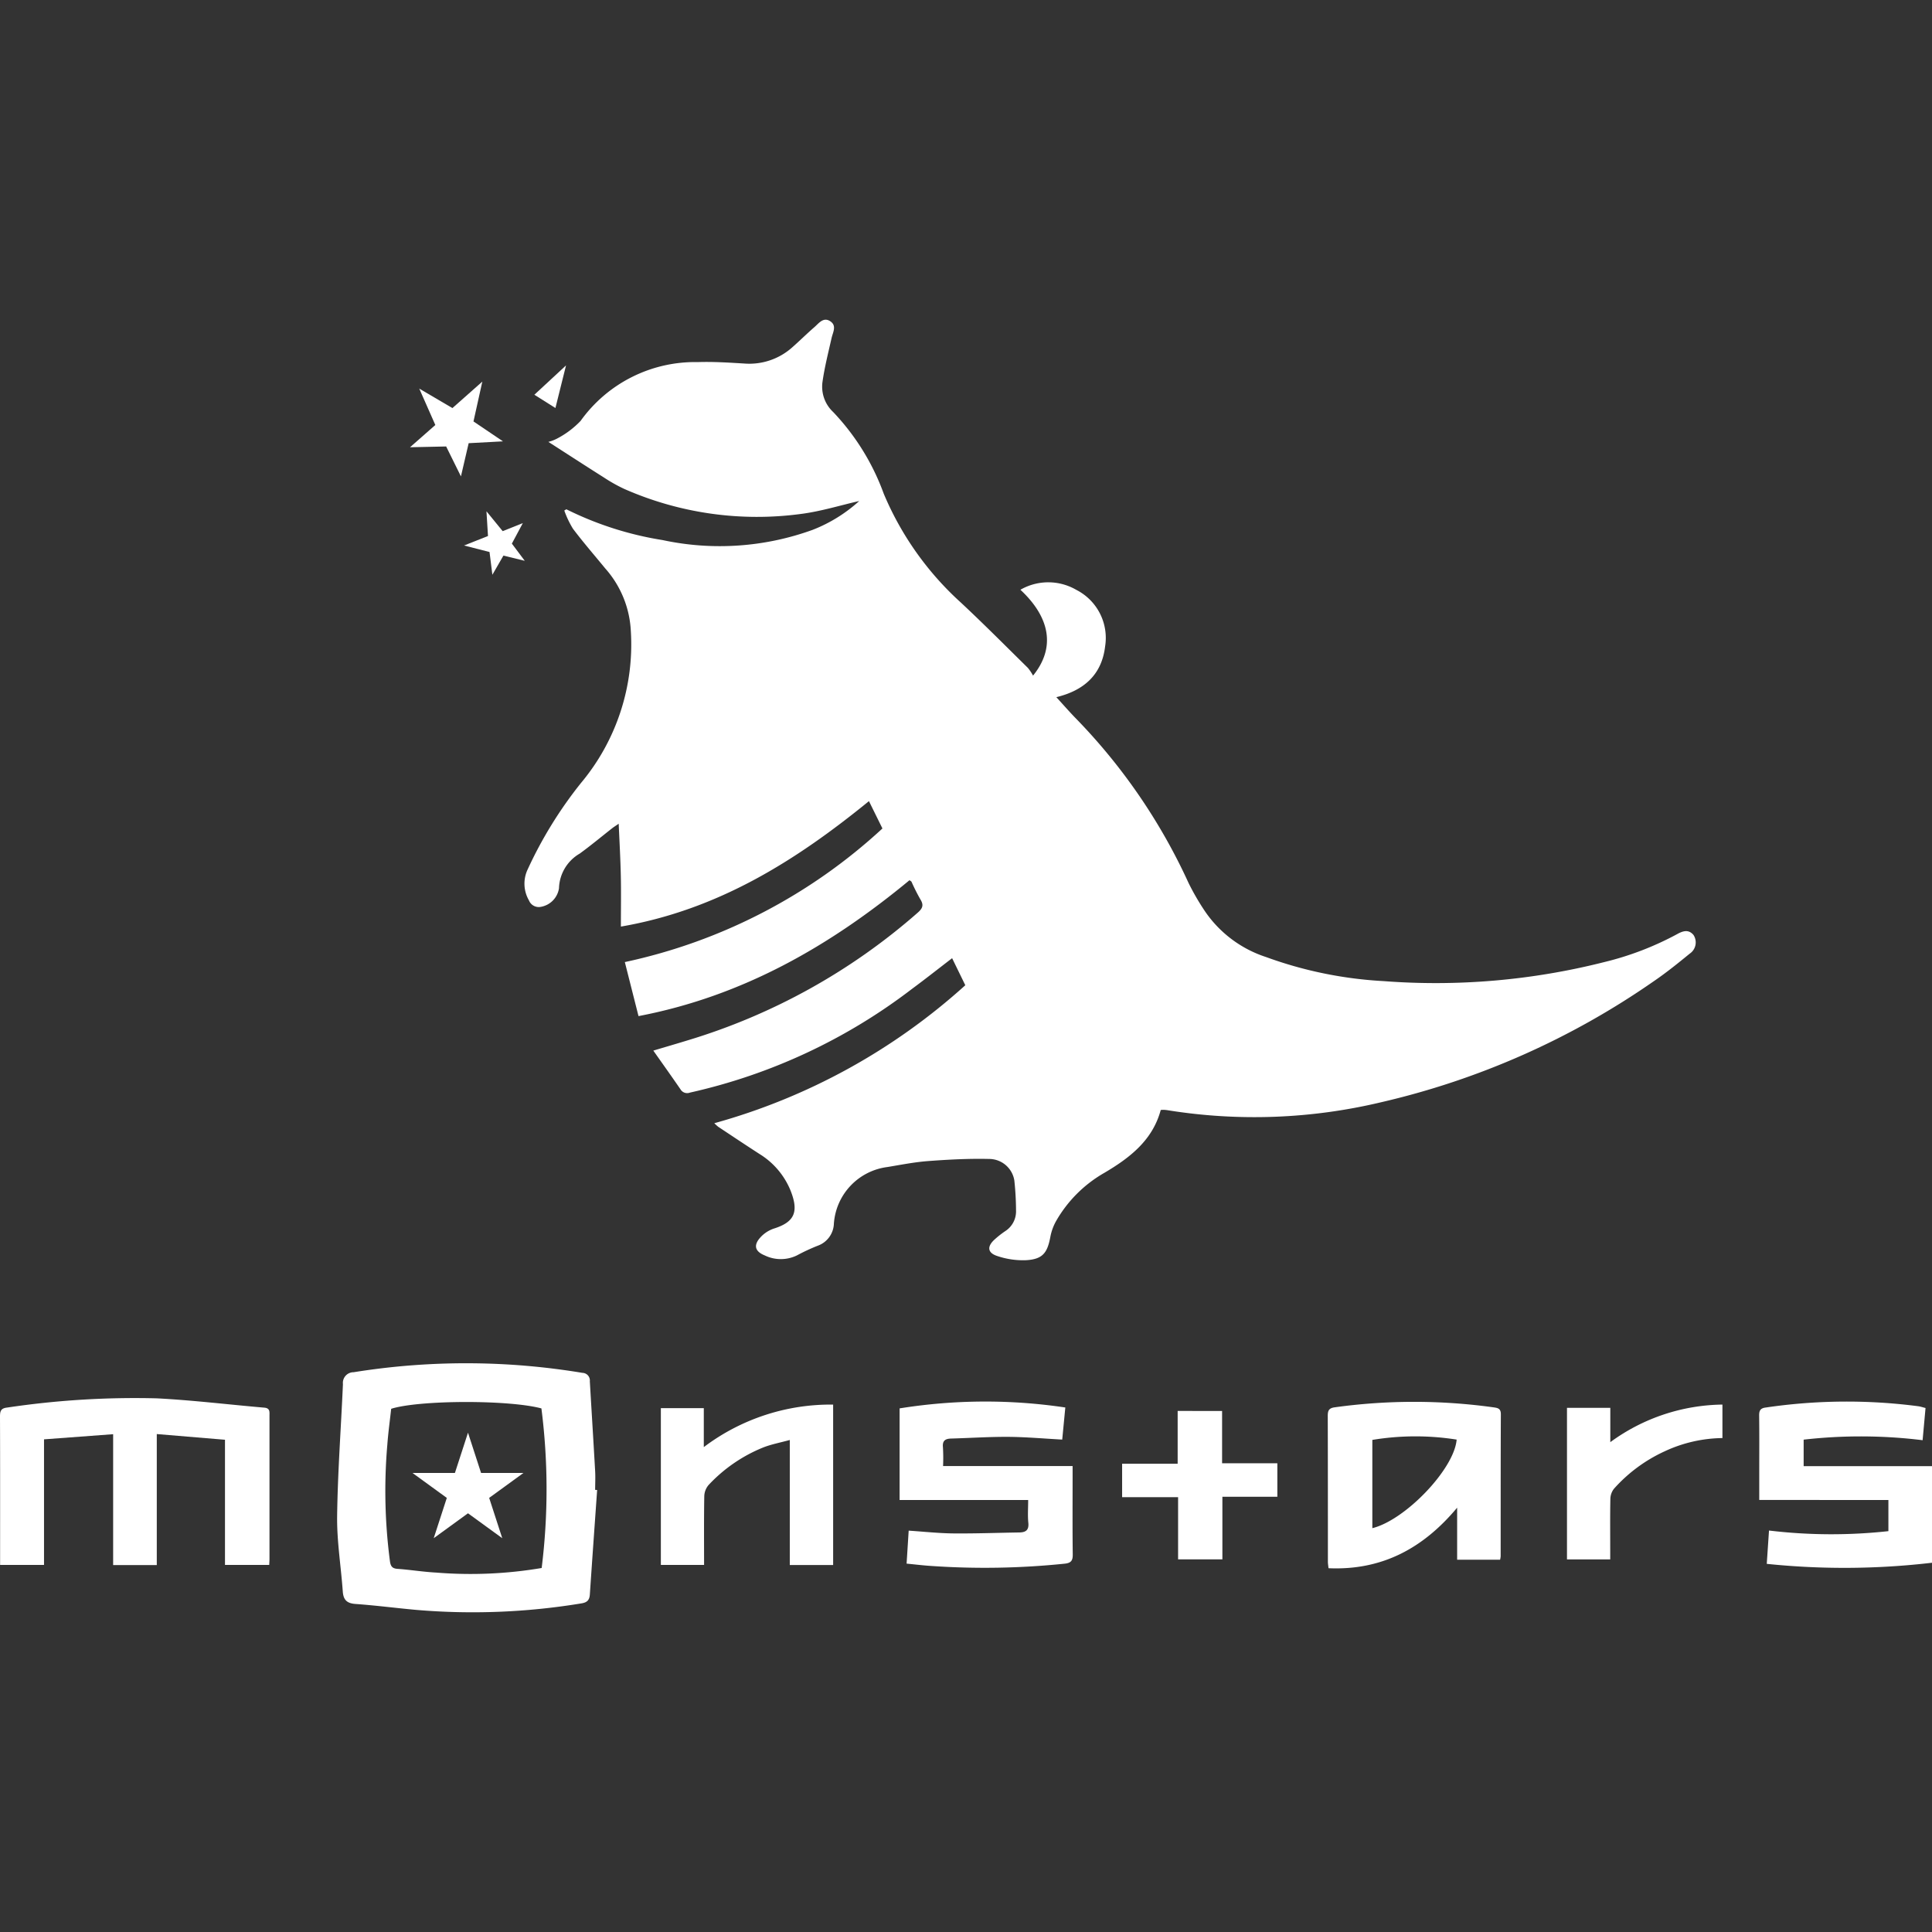 <svg xmlns="http://www.w3.org/2000/svg" width="150" height="150" viewBox="0 0 150 150">
  <rect x="0" y="0" width="150" height="150" fill="#333333" stroke="none"/>
  <title>monstars_logo</title>
  <g>
    <g>
      <path d="M43.973,39.541a25.808,25.808,0,0,0,7.469,2.39,21.148,21.148,0,0,0,11.668-.8,11.709,11.709,0,0,0,3.6-2.232c-1.451.329-2.959.8-4.5,1a25.564,25.564,0,0,1-13.743-1.939,12.394,12.394,0,0,1-1.592-.895c-1.433-.905-2.854-1.83-4.3-2.758a2.928,2.928,0,0,0,.675-.256,6.956,6.956,0,0,0,1.826-1.371,10.929,10.929,0,0,1,9.11-4.567c1.192-.04,2.392.039,3.585.11a5,5,0,0,0,3.77-1.283c.566-.5,1.106-1.036,1.677-1.531.35-.3.7-.818,1.235-.472s.212.854.109,1.316c-.257,1.142-.549,2.28-.709,3.436a2.69,2.69,0,0,0,.834,2.3,18.207,18.207,0,0,1,3.923,6.334,23.862,23.862,0,0,0,6,8.468c1.767,1.65,3.471,3.368,5.195,5.064a3.636,3.636,0,0,1,.4.6c1.741-2.138,1.359-4.489-.981-6.666a4.332,4.332,0,0,1,4.346.011,4.184,4.184,0,0,1,2.231,4.386c-.257,2.179-1.622,3.419-3.787,3.942.516.563.977,1.094,1.467,1.6a45.273,45.273,0,0,1,8.8,12.83,18.981,18.981,0,0,0,1.263,2.18A9.173,9.173,0,0,0,98.3,74.306a31.5,31.5,0,0,0,9.105,1.866A53.275,53.275,0,0,0,124.538,74.7a23.5,23.5,0,0,0,5.632-2.152c.447-.25.9-.435,1.308.036a1.051,1.051,0,0,1-.29,1.458c-.91.745-1.83,1.487-2.8,2.148A61.13,61.13,0,0,1,107.2,85.585a42.43,42.43,0,0,1-16.529.615,2.762,2.762,0,0,0-.314-.033,2.23,2.23,0,0,0-.237.012c-.632,2.346-2.391,3.707-4.366,4.873A10.068,10.068,0,0,0,82,94.793a4.04,4.04,0,0,0-.45,1.231c-.232,1.256-.6,1.733-1.856,1.816a6.222,6.222,0,0,1-2.271-.325c-.756-.245-.8-.736-.213-1.272a7.362,7.362,0,0,1,.842-.662,1.823,1.823,0,0,0,.832-1.61,22.278,22.278,0,0,0-.132-2.326A1.986,1.986,0,0,0,76.8,89.981c-1.57-.039-3.148.046-4.717.162-1.065.079-2.122.289-3.179.464a4.77,4.77,0,0,0-4.162,4.4,1.888,1.888,0,0,1-1.269,1.716,15.429,15.429,0,0,0-1.6.746,2.857,2.857,0,0,1-2.5,0c-.766-.308-.893-.793-.328-1.407a2.491,2.491,0,0,1,1.028-.672c1.621-.508,1.976-1.3,1.285-3.006a5.979,5.979,0,0,0-2.383-2.784c-1.076-.694-2.141-1.407-3.209-2.115a3.3,3.3,0,0,1-.307-.279A48.236,48.236,0,0,0,74.946,76.494l-1.024-2.1c-1.068.819-2.086,1.624-3.13,2.395a44.15,44.15,0,0,1-17.224,8.04.6.6,0,0,1-.738-.26c-.676-.982-1.367-1.953-2.106-3,.972-.291,1.813-.535,2.65-.792a48.059,48.059,0,0,0,17.884-9.923c.393-.346.471-.6.191-1.043a15.042,15.042,0,0,1-.678-1.349c-.016-.033-.062-.051-.157-.123-6.152,5.087-12.924,9-21.04,10.551-.347-1.373-.694-2.74-1.062-4.195a42.586,42.586,0,0,0,20-10.373L67.465,62.2c-5.676,4.626-11.72,8.443-19.259,9.74,0-1.362.022-2.655-.006-3.948s-.1-2.591-.165-4.037c-.274.188-.388.258-.493.34-.844.661-1.667,1.349-2.533,1.978A3.223,3.223,0,0,0,43.4,68.962,1.723,1.723,0,0,1,42,70.405a.817.817,0,0,1-.928-.491,2.589,2.589,0,0,1-.1-2.422A32.376,32.376,0,0,1,45.1,60.8a16.761,16.761,0,0,0,3.877-11.81,7.887,7.887,0,0,0-1.987-4.858c-.84-1.024-1.709-2.025-2.506-3.081a7.571,7.571,0,0,1-.673-1.414Z" style="fill: #fff"/>
      <path d="M46.362,115.684c-.19,2.7-.384,5.4-.566,8.106-.03.45-.216.63-.679.7a51.815,51.815,0,0,1-12.818.5c-1.569-.143-3.133-.347-4.7-.459-.675-.048-.94-.323-.986-.975-.139-1.948-.463-3.895-.438-5.838.044-3.421.3-6.838.451-10.257a.828.828,0,0,1,.828-.922,55.126,55.126,0,0,1,17.761.049.591.591,0,0,1,.579.653c.136,2.327.282,4.654.413,6.982.028.481,0,.966,0,1.449Zm-4.307,6.055a49.487,49.487,0,0,0-.02-12.39c-2.52-.678-9.494-.659-11.664.03-.1.92-.231,1.857-.3,2.8a41.808,41.808,0,0,0,.207,9.056c.055.37.179.543.583.571,1.006.071,2,.237,3.011.289A33.024,33.024,0,0,0,42.055,121.739Z" style="fill: #fff"/>
      <path d="M17.468,121.5v-9.718l-5.295-.442v10.17H8.784v-10.16l-5.366.4V121.5H.008v-.6c0-3.639.006-7.278-.008-10.916,0-.419.063-.646.547-.7a67.065,67.065,0,0,1,11.627-.717c2.788.143,5.565.484,8.349.723.453.039.4.334.4.628q0,5.552,0,11.105c0,.144-.012.287-.02.477Z" style="fill: #fff"/>
      <path d="M116.467,121.094h-3.335v-4.038c-2.626,3.143-5.823,4.884-9.986,4.7-.018-.181-.048-.34-.049-.5,0-3.783,0-7.566-.01-11.349,0-.418.121-.588.546-.644a44.805,44.805,0,0,1,12.306,0c.332.047.589.079.587.539-.018,3.678-.012,7.356-.015,11.034A1.838,1.838,0,0,1,116.467,121.094Zm-3.373-9.324a20.5,20.5,0,0,0-6.546.024v6.853C109.107,118.018,112.908,114.059,113.094,111.77Z" style="fill: #fff"/>
      <path d="M79.827,116.459H69.845v-7.112a42.029,42.029,0,0,1,12.866-.07c-.083.865-.162,1.687-.24,2.492-1.436-.078-2.794-.2-4.154-.212-1.489-.01-2.98.09-4.47.132-.457.013-.691.164-.637.679a14.51,14.51,0,0,1,.01,1.455H83.277v.81c0,2.019-.016,4.037.011,6.055.007.48-.138.661-.613.714a60.317,60.317,0,0,1-10.322.182c-.628-.037-1.253-.116-1.965-.184.055-.861.107-1.689.162-2.561,1.171.078,2.3.2,3.42.215,1.72.017,3.441-.047,5.162-.074.5-.007.766-.174.707-.75C79.782,117.671,79.827,117.1,79.827,116.459Z" style="fill: #fff"/>
      <path d="M146.615,118.878v-2.42H136.588v-2.14c0-1.471.012-2.943-.008-4.415-.006-.384.1-.57.5-.621a42.95,42.95,0,0,1,11.871-.1c.164.025.324.079.547.135l-.227,2.5a39.256,39.256,0,0,0-9.236-.043v2.057H150v7.5a58.447,58.447,0,0,1-12.829.086l.174-2.587A40.759,40.759,0,0,0,146.615,118.878Z" style="fill: #fff"/>
      <path d="M64.685,109.052v12.456H61.319V111.8c-.75.206-1.408.329-2.023.565a11.883,11.883,0,0,0-4.281,2.93,1.4,1.4,0,0,0-.335.88c-.031,1.761-.015,3.523-.015,5.325H51.309V109.326h3.334v3.027A16.339,16.339,0,0,1,64.685,109.052Z" style="fill: #fff"/>
      <path d="M125.024,109.306v2.663a15.031,15.031,0,0,1,8.705-2.918v2.6a10.889,10.889,0,0,0-4.5,1.036,11.894,11.894,0,0,0-3.921,2.9,1.315,1.315,0,0,0-.279.788c-.027,1.323-.012,2.648-.012,3.972v.727H121.66V109.306Z" style="fill: #fff"/>
      <path d="M94.883,109.548v4.059h4.29v2.6H94.906v4.862H91.467v-4.83H87.121v-2.594h4.312v-4.1Z" style="fill: #fff"/>
    </g>
    <g>
      <polygon points="35.126 31.683 37.448 29.627 36.761 32.72 39.05 34.266 36.387 34.409 35.787 36.987 34.64 34.664 31.835 34.724 33.799 32.997 32.551 30.171 35.126 31.683" style="fill: #fff"/>
      <polygon points="41.488 30.648 43.947 28.369 43.123 31.678 41.488 30.648" style="fill: #fff"/>
      <polygon points="37.887 41.616 36.03 42.352 38.007 42.858 38.228 44.624 39.086 43.136 40.742 43.541 39.741 42.206 40.593 40.613 39.028 41.238 37.769 39.697 37.887 41.616" style="fill: #fff"/>
    </g>
    <polygon points="38.995 119.425 36.335 111.234 33.674 119.425 40.64 114.361 32.027 114.361 38.995 119.425" style="fill: #fff"/>
  </g>
</svg>
